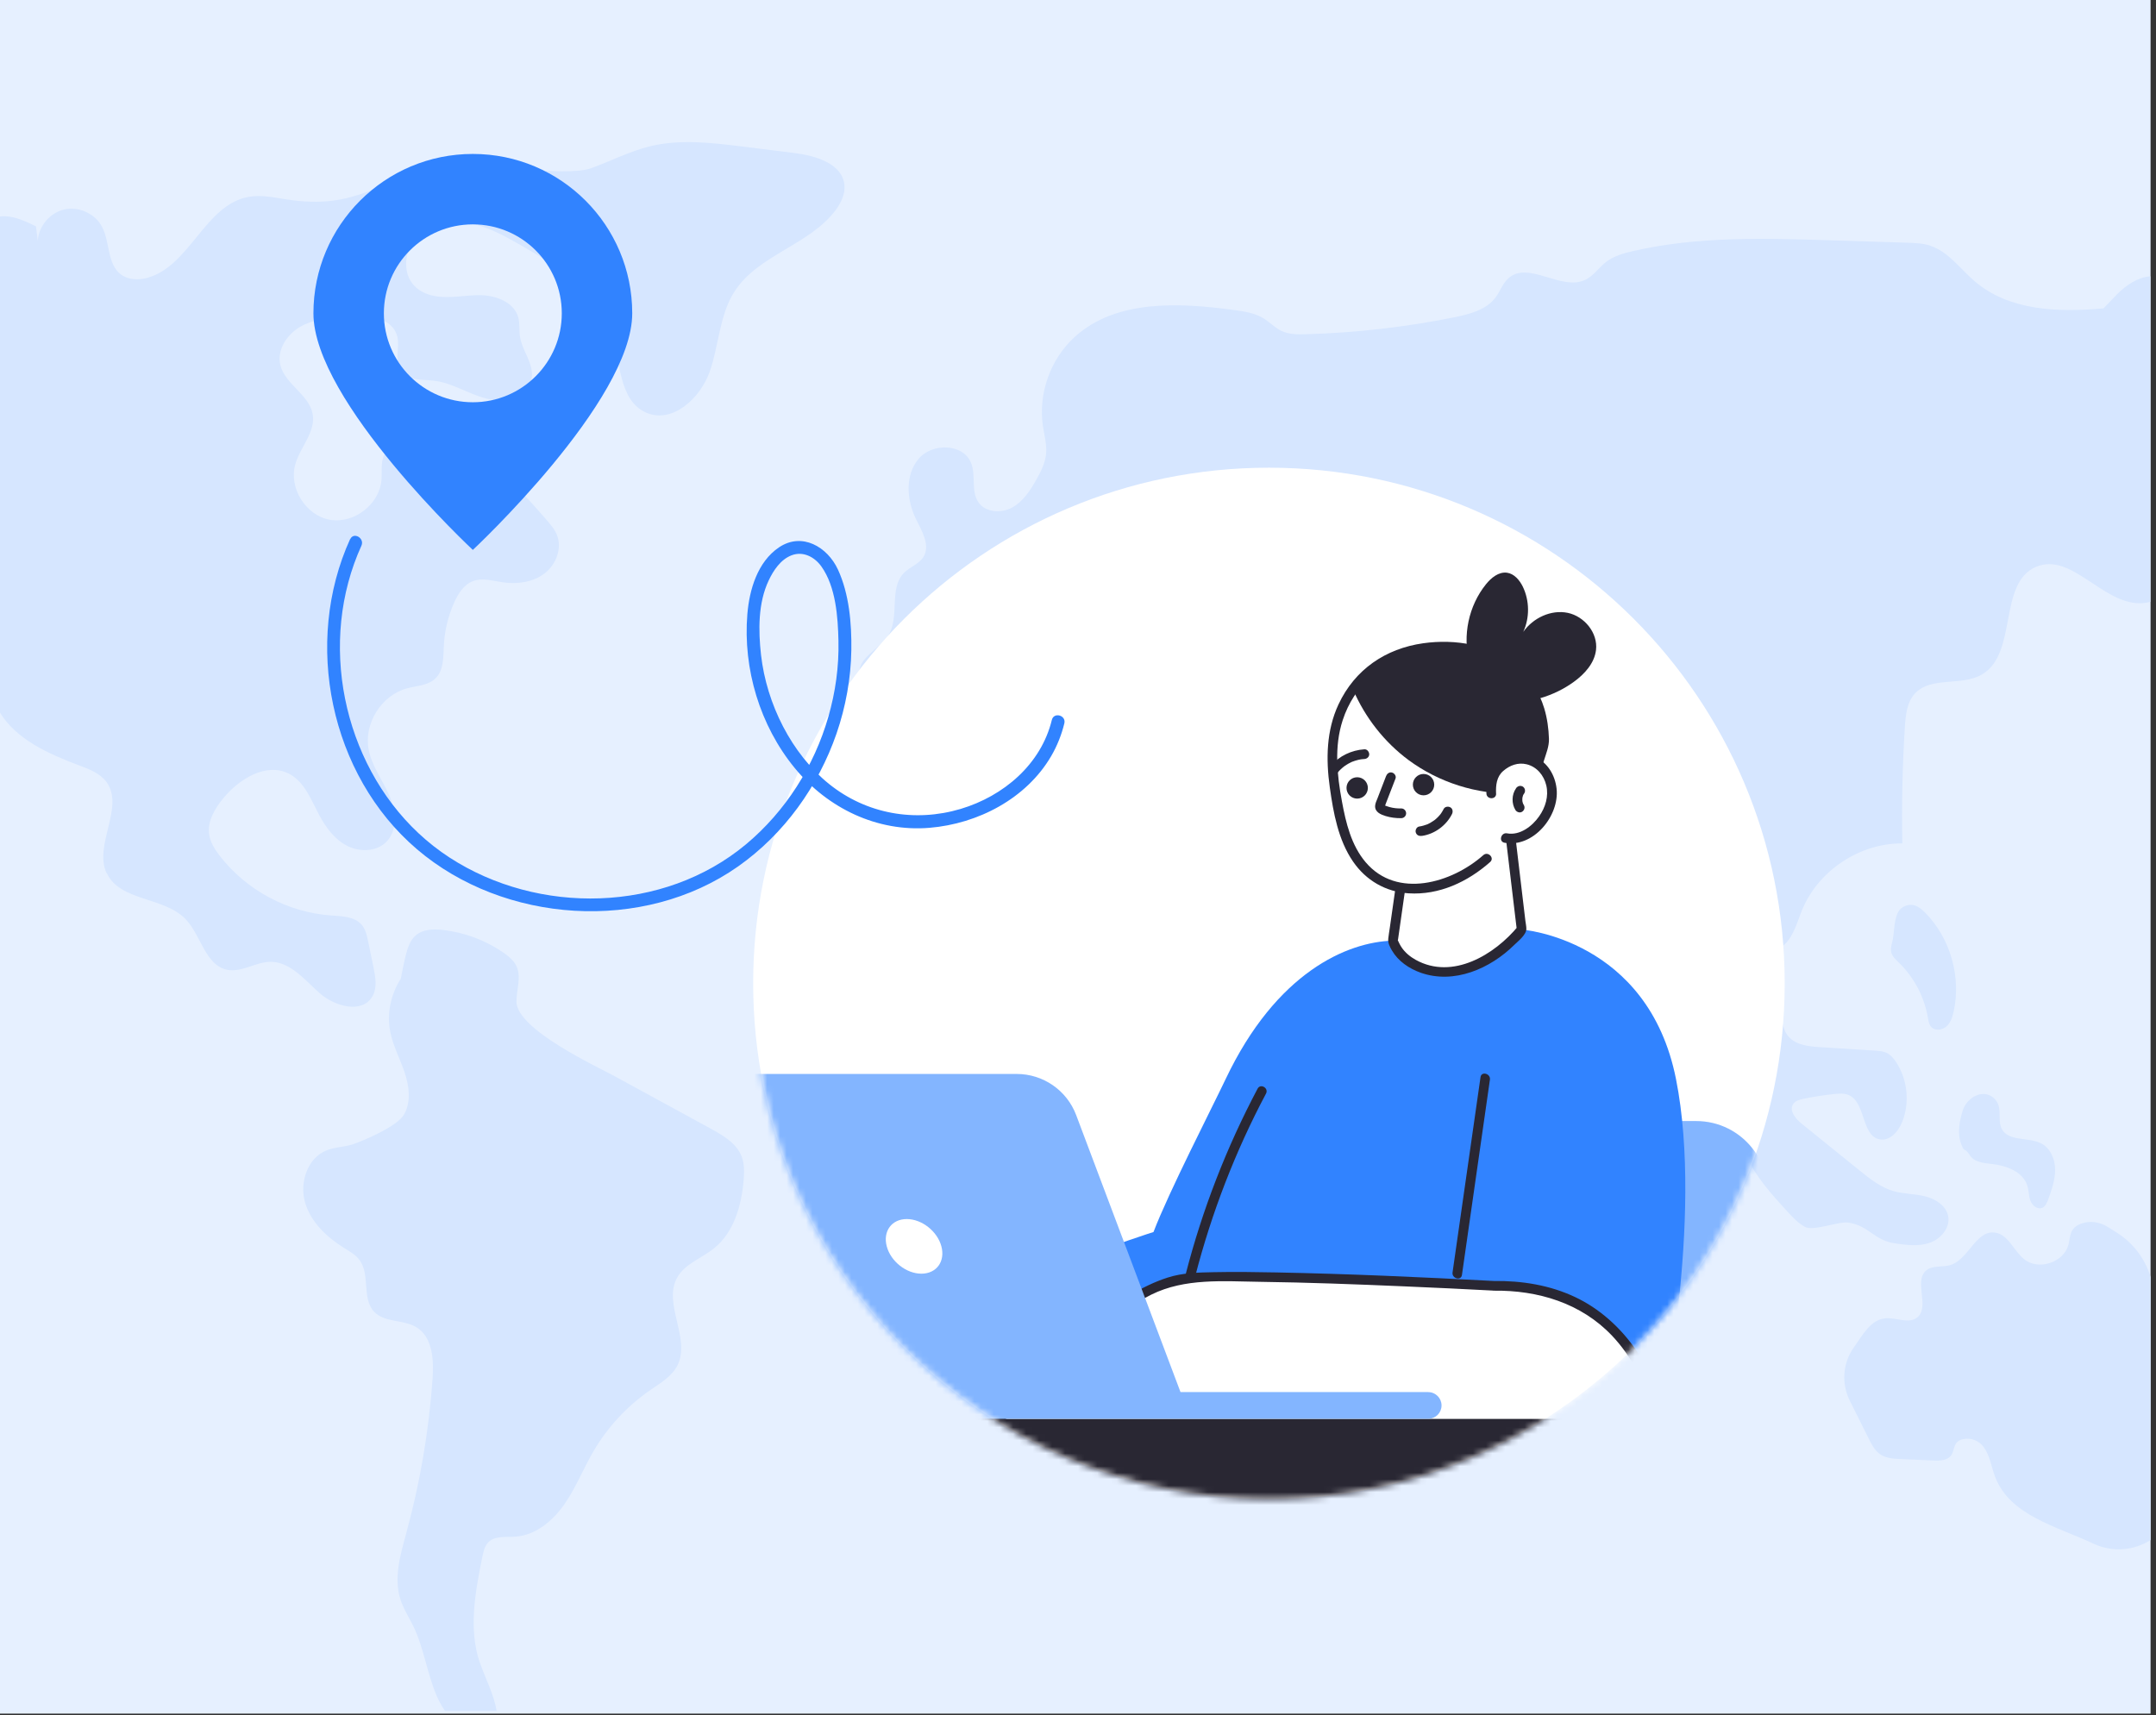 <svg width="333" height="265" viewBox="0 0 333 265" fill="none" xmlns="http://www.w3.org/2000/svg">
<rect x="0" y="0" width="333" height="265" fill="#333333" stroke="none"/>
<g clip-path="url(#clip0_7814_60)">
<rect width="332.16" height="264.72" fill="#E6F0FF"/>
<path d="M265.039 173.654C265.969 174.384 267.169 174.724 268.029 175.534C268.879 176.344 269.269 177.514 269.749 178.594C271.189 181.814 273.609 184.474 275.989 187.074C276.829 187.984 277.679 188.914 278.759 189.524C280.049 190.254 283.979 188.654 285.449 188.864C288.659 189.324 289.449 191.614 292.669 192.074C294.459 192.334 296.329 192.584 298.039 191.994C299.749 191.404 301.219 189.704 300.909 187.924C300.619 186.274 298.949 185.204 297.319 184.804C295.689 184.404 293.969 184.454 292.359 183.974C290.429 183.394 288.819 182.104 287.249 180.844C284.259 178.424 281.259 176.004 278.269 173.584C277.329 172.824 276.289 171.564 276.959 170.554C277.309 170.034 277.979 169.864 278.589 169.734C280.159 169.414 281.749 169.164 283.349 169.004C284.079 168.924 284.829 168.874 285.509 169.154C288.219 170.274 287.459 175.494 290.339 176.014C291.889 176.294 293.199 174.804 293.789 173.344C294.989 170.364 294.639 166.814 292.889 164.124C292.499 163.514 292.009 162.934 291.349 162.624C290.819 162.384 290.229 162.344 289.639 162.304C286.789 162.124 283.939 161.944 281.089 161.764C279.359 161.654 277.439 161.454 276.279 160.164C274.119 157.754 276.239 153.674 274.769 150.784C273.719 148.724 271.659 147.434 269.749 148.734C268.839 150.084 269.519 151.884 269.639 153.514C269.909 157.224 267.139 160.344 265.139 163.494C263.139 166.644 262.089 171.354 265.019 173.644L265.039 173.654Z" fill="#D6E6FF"/>
<path d="M315.33 176.669C313.35 175.599 310.26 176.409 309.19 174.419C308.58 173.279 309.08 171.829 308.63 170.619C308.38 169.949 307.83 169.399 307.16 169.149C305.52 168.539 303.67 169.889 303.15 171.549C302.63 173.219 302.28 175.169 302.93 176.789C303.52 178.259 303.34 177.079 304.2 178.399C304.86 179.539 306.4 179.679 307.7 179.819C309.95 180.069 312.49 181.039 313.14 183.209C313.37 183.959 313.33 184.779 313.61 185.509C313.89 186.239 314.7 186.889 315.42 186.589C315.93 186.379 316.16 185.799 316.35 185.289C316.89 183.799 317.43 182.259 317.42 180.679C317.41 179.089 316.71 177.409 315.32 176.659L315.33 176.669Z" fill="#D6E6FF"/>
<path d="M332.159 197.251C331.309 194.461 329.489 192.021 326.969 190.431L325.539 189.531C324.319 188.761 322.799 188.531 321.439 189.031C319.589 189.711 319.789 191.071 319.479 192.271C318.759 195.031 314.859 196.321 312.639 194.531C310.999 193.211 310.159 190.621 308.059 190.401C305.149 190.091 304.029 194.591 301.229 195.431C299.999 195.801 298.499 195.431 297.519 196.251C295.519 197.911 298.139 201.921 296.109 203.531C294.799 204.571 292.889 203.501 291.219 203.651C288.929 203.861 287.739 206.171 286.329 208.151C284.609 210.561 284.389 213.731 285.709 216.381L288.609 222.201C289.079 223.141 289.579 224.121 290.449 224.691C291.339 225.281 292.469 225.351 293.539 225.391C295.229 225.471 296.929 225.541 298.619 225.621C299.629 225.671 300.809 225.621 301.379 224.801C301.959 223.961 301.599 222.671 303.239 222.311C304.409 222.061 305.649 222.551 306.369 223.521C307.359 224.851 307.559 226.601 308.159 228.161C310.439 234.091 317.409 235.701 323.399 238.491C326.349 239.861 329.629 239.511 332.169 237.901V197.231L332.159 197.251Z" fill="#D6E6FF"/>
<path d="M16.511 134.912C18.551 139.252 25.311 138.522 28.651 141.972C31.071 144.472 31.681 149.122 35.091 149.812C37.321 150.262 39.461 148.612 41.731 148.582C44.831 148.542 47.061 151.382 49.381 153.432C51.711 155.482 55.891 156.632 57.491 153.972C58.291 152.652 58.001 150.972 57.691 149.462C57.421 148.132 57.141 146.792 56.871 145.462C56.681 144.542 56.471 143.582 55.871 142.872C54.771 141.582 52.841 141.542 51.151 141.422C44.471 140.962 38.061 137.532 33.961 132.232C33.191 131.242 32.481 130.132 32.301 128.892C32.011 126.882 33.161 124.942 34.441 123.372C36.931 120.312 41.161 117.712 44.661 119.542C47.021 120.772 48.041 123.522 49.281 125.872C50.311 127.812 51.681 129.682 53.631 130.672C55.591 131.672 58.221 131.582 59.731 129.992C61.491 128.142 61.131 125.112 60.081 122.772C59.031 120.442 57.421 118.312 56.941 115.802C56.171 111.792 58.901 107.412 62.841 106.342C64.371 105.932 66.131 105.902 67.261 104.802C68.541 103.562 68.461 101.542 68.551 99.772C68.661 97.462 69.211 95.182 70.151 93.072C70.771 91.692 71.661 90.282 73.081 89.762C74.521 89.232 76.111 89.722 77.631 89.952C79.861 90.282 82.271 89.962 84.071 88.612C85.871 87.262 86.861 84.732 86.021 82.642C85.661 81.742 85.011 81.002 84.381 80.272C81.401 76.862 78.361 73.392 74.531 70.972C70.701 68.552 65.891 67.282 61.571 68.652C60.861 68.882 60.141 69.192 59.671 69.762C58.711 70.912 59.031 72.622 58.921 74.112C58.641 77.892 54.671 80.962 50.941 80.292C47.211 79.622 44.561 75.362 45.611 71.722C46.371 69.062 48.761 66.742 48.301 64.012C47.791 60.962 44.001 59.372 43.291 56.362C42.751 54.052 44.321 51.662 46.371 50.482C48.431 49.302 50.871 49.052 53.231 48.832C56.401 48.532 60.591 48.902 61.361 51.992C61.801 53.752 60.841 55.822 61.871 57.312C62.911 58.822 65.141 58.602 66.971 58.802C69.841 59.122 72.341 60.882 75.141 61.572C77.941 62.272 81.671 61.232 82.121 58.382C82.471 56.172 80.641 54.212 80.311 52.002C80.161 51.022 80.311 50.002 80.051 49.042C79.421 46.702 76.651 45.642 74.231 45.602C71.811 45.562 69.361 46.192 66.991 45.702C65.901 45.482 64.841 45.002 64.051 44.212C61.991 42.162 62.471 38.402 64.591 36.402C66.701 34.402 69.931 33.952 72.781 34.542C75.631 35.122 78.211 36.602 80.731 38.052C86.361 41.292 92.451 45.072 94.421 51.262C95.861 55.772 95.501 61.892 99.851 63.762C103.851 65.482 108.151 61.542 109.601 57.452C111.051 53.362 111.091 48.702 113.441 45.042C117.071 39.372 125.001 37.872 129.041 32.492C129.901 31.352 130.571 29.962 130.421 28.542C130.061 25.242 125.941 24.042 122.651 23.632C120.001 23.302 117.351 22.972 114.701 22.642C109.931 22.052 105.041 21.462 100.371 22.602C97.241 23.372 94.351 24.882 91.311 25.982C87.221 27.462 73.731 24.992 69.441 25.692C58.021 27.552 55.541 32.592 44.111 30.782C42.181 30.472 40.221 30.062 38.301 30.432C31.651 31.692 29.311 41.102 22.781 42.912C21.411 43.292 19.821 43.252 18.681 42.402C16.521 40.792 17.011 37.402 15.751 35.022C14.681 33.002 12.191 31.862 9.961 32.352C7.731 32.842 5.961 34.932 5.831 37.222L5.561 34.972C4.031 34.222 2.451 33.462 0.751 33.402C0.491 33.402 0.221 33.412 -0.039 33.442V110.032C2.501 114.232 7.551 116.492 12.251 118.252C13.791 118.822 15.421 119.452 16.411 120.762C19.331 124.652 14.411 130.512 16.471 134.912H16.511Z" fill="#D6E6FF"/>
<path d="M298.21 37.97C297.01 37.57 295.72 37.53 294.46 37.49C290.54 37.37 286.62 37.24 282.7 37.12C272.51 36.8 262.19 36.49 252.26 38.78C250.78 39.12 249.26 39.54 248.06 40.47C246.94 41.34 246.13 42.62 244.85 43.23C241.16 45 236.14 40.27 233.03 42.94C232.11 43.73 231.72 44.97 231 45.94C229.56 47.87 227.01 48.53 224.65 49.01C217.11 50.53 209.45 51.41 201.76 51.63C200.46 51.67 199.11 51.68 197.93 51.12C196.91 50.64 196.12 49.77 195.16 49.18C193.8 48.35 192.17 48.1 190.59 47.89C182.07 46.73 172.35 46.26 165.99 52.05C162.24 55.46 160.34 60.79 161.08 65.8C161.29 67.24 161.71 68.67 161.57 70.12C161.43 71.54 160.77 72.85 160.07 74.09C159.13 75.77 158.02 77.47 156.34 78.4C154.65 79.33 152.23 79.18 151.13 77.61C149.94 75.9 150.76 73.47 149.99 71.53C148.79 68.49 143.97 68.38 141.87 70.89C139.77 73.39 140.02 77.21 141.46 80.15C142.38 82.03 143.72 84.22 142.64 86.01C141.96 87.13 140.54 87.57 139.62 88.5C137.23 90.92 139.03 95.35 137.17 98.2C135.74 100.39 132.23 101.75 132.83 104.29C133.3 106.28 135.92 106.68 137.97 106.65C140.63 106.62 143.36 106.57 145.84 105.6C148.32 104.63 150.53 102.53 150.84 99.88C151.13 97.42 149.95 94.41 151.81 92.78C152.72 91.98 154.05 91.91 155.26 91.87C158.49 91.78 161.73 91.68 164.96 91.59C165.62 91.57 166.33 91.56 166.91 91.89C168.65 92.86 167.81 95.48 168.14 97.45C168.75 101.13 173.49 102.2 177.22 102.14C180.95 102.08 185.53 102.18 187.25 105.48C188.1 107.11 188.06 109.31 189.54 110.39C190.53 111.12 191.9 111.07 193 111.62C197.08 113.63 194.19 120.47 196.92 124.12C198.53 126.27 201.79 126.79 203.14 129.11C204.77 131.9 202.73 135.53 203.59 138.64C204.59 142.24 209.58 143.67 212.75 141.7C215.93 139.74 217.08 135.41 216.11 131.81C222.62 133.36 230.76 129.27 235.52 133.97C237.89 136.31 238.27 139.98 238.13 143.3C237.99 146.63 237.48 150.06 238.57 153.21C239.66 156.35 243.1 159.02 246.22 157.86C246.02 153.15 246.42 148.41 247.41 143.8C247.69 142.52 248.08 141.14 249.16 140.4C250.24 139.66 251.71 139.79 252.88 139.2C256.43 137.42 255.96 130.2 259.92 130.45C262.62 130.63 263.19 134.26 263.41 136.95C263.68 140.1 264.65 143.37 267 145.48C269.35 147.6 273.32 148.1 275.61 145.92C277.09 144.52 277.58 142.4 278.36 140.52C280.88 134.46 287.27 130.24 293.82 130.29C293.7 124.29 293.84 118.28 294.21 112.29C294.33 110.45 294.53 108.47 295.78 107.12C298.27 104.45 302.96 106.04 306.11 104.2C311.72 100.94 308.53 90.03 314.52 87.55C319.91 85.32 324.62 93.16 330.45 93.19C331.03 93.19 331.59 93.11 332.13 92.97V42.69C330.27 42.79 328.39 44.04 327 45.44C326.3 46.15 325.61 46.92 324.89 47.64C317.72 48.28 310.29 47.99 304.97 43.43C302.75 41.52 300.95 38.91 298.18 37.98L298.21 37.97Z" fill="#D6E6FF"/>
<path d="M74.119 256.886C72.319 251.636 73.409 245.896 74.509 240.456C74.669 239.676 74.849 238.846 75.409 238.266C76.419 237.216 78.119 237.486 79.579 237.386C82.689 237.186 85.349 234.976 87.139 232.426C88.929 229.876 90.069 226.926 91.639 224.236C93.819 220.486 96.829 217.236 100.389 214.776C101.989 213.666 103.789 212.626 104.659 210.876C106.699 206.736 102.349 201.396 104.589 197.366C105.779 195.226 108.379 194.376 110.289 192.836C113.369 190.366 114.539 186.206 114.859 182.266C114.959 181.066 114.989 179.816 114.559 178.686C113.779 176.626 111.709 175.416 109.779 174.356C104.829 171.656 99.879 168.956 94.939 166.256C92.299 164.816 79.799 159.036 79.769 154.746C79.759 152.926 80.539 151.016 79.809 149.346C79.399 148.406 78.569 147.726 77.729 147.146C74.959 145.236 71.709 144.026 68.359 143.656C66.929 143.496 65.339 143.546 64.239 144.476C63.319 145.256 62.939 146.496 62.649 147.666C62.359 148.826 62.129 150.006 61.909 151.186C60.349 153.606 59.709 156.626 60.289 159.456C60.729 161.626 61.809 163.606 62.509 165.706C63.209 167.806 63.509 170.216 62.419 172.146C61.339 174.076 55.949 176.266 54.599 176.736C53.249 177.206 51.769 177.176 50.439 177.706C47.499 178.876 46.249 182.646 47.099 185.696C47.959 188.736 50.419 191.086 53.099 192.756C53.989 193.306 54.939 193.836 55.549 194.676C57.209 196.946 55.849 200.626 57.799 202.656C59.419 204.346 62.299 203.816 64.299 205.026C66.829 206.546 67.019 210.086 66.809 213.026C66.239 221.046 64.889 229.006 62.769 236.766C61.839 240.166 60.769 243.796 61.869 247.146C62.339 248.586 63.189 249.876 63.849 251.236C65.489 254.646 65.959 258.506 67.449 261.976C67.789 262.776 68.229 263.566 68.729 264.296H76.699C76.329 261.866 74.949 259.256 74.129 256.856L74.119 256.886Z" fill="#D6E6FF"/>
<path d="M220.599 154.743C220.599 153.783 220.569 152.773 220.079 151.953C218.759 149.733 215.459 150.443 212.889 150.133C210.039 149.783 207.659 147.863 205.459 146.013C202.079 143.183 198.699 140.353 195.319 137.513C194.599 136.913 193.859 136.283 193.479 135.423C192.809 133.933 193.399 132.213 193.809 130.633C194.759 127.013 194.759 123.143 193.809 119.523C190.849 118.173 187.889 116.813 184.929 115.463C183.599 114.853 182.259 114.243 180.819 113.983C175.129 112.963 169.649 117.603 163.909 116.873C164.619 113.123 163.939 108.913 161.259 106.193C158.579 103.483 153.679 102.923 150.989 105.633C147.379 108.993 147.209 112.163 143.669 112.533C142.659 112.643 141.659 112.293 140.659 112.073C133.619 110.503 125.849 116.053 125.039 123.223C124.649 126.733 125.699 130.213 126.419 133.663C127.579 139.183 127.919 144.873 127.429 150.493C127.179 153.363 127.019 156.903 129.479 158.403C131.629 159.713 134.349 158.543 136.849 158.383C143.769 157.933 148.829 165.253 155.629 166.593C158.509 167.163 161.869 166.733 163.999 168.753C165.989 170.633 165.949 173.753 165.759 176.483C165.429 181.333 165.099 186.203 163.959 190.923C162.619 196.523 160.259 202.843 163.409 207.663C165.359 210.653 168.989 212.163 171.199 214.963C173.239 217.543 173.869 220.943 175.409 223.853C176.949 226.763 180.239 229.353 183.319 228.193C184.789 227.643 185.839 226.353 186.819 225.123C188.779 222.663 190.739 220.203 192.699 217.733C196.319 213.183 200.149 208.003 199.639 202.213C199.269 198.023 196.629 194.143 196.939 189.943C197.269 185.443 200.859 181.953 204.299 179.033C207.279 176.503 210.319 174.063 213.429 171.703C214.979 170.533 216.559 169.363 217.739 167.823C220.509 164.213 220.599 159.273 220.579 154.723L220.599 154.743Z" fill="#D6E6FF"/>
<path d="M215.231 190.928C213.431 189.088 210.531 188.388 208.111 189.268C206.851 189.728 206.081 191.258 205.621 192.978C204.761 194.288 204.721 195.998 205.001 197.538C205.291 199.128 205.881 200.648 206.141 202.248C206.611 205.158 205.941 208.118 205.331 210.998C205.171 211.728 205.021 212.478 205.151 213.218C205.501 215.268 207.721 216.338 209.651 217.078C210.111 217.258 210.631 217.428 211.071 217.218C211.441 217.048 211.651 216.658 211.831 216.288C213.371 213.158 214.711 209.928 215.831 206.628C216.021 206.058 216.211 205.468 216.191 204.858C216.151 203.928 215.601 203.088 215.501 202.158C215.351 200.738 216.281 199.458 216.781 198.118C217.681 195.688 217.061 192.778 215.251 190.918L215.231 190.928Z" fill="#D6E6FF"/>
<path d="M297.341 140.99C296.861 140.5 296.321 140.03 295.661 139.85C294.761 139.61 293.711 140.01 293.221 140.81C293.151 140.92 293.101 141.04 293.051 141.16C292.481 142.44 292.601 144.29 292.241 145.6C292.101 146.13 291.981 146.69 292.141 147.22C292.321 147.81 292.811 148.24 293.251 148.67C295.601 150.93 297.201 153.96 297.761 157.17C297.851 157.7 297.931 158.26 298.301 158.65C298.881 159.28 299.981 159.14 300.631 158.57C301.271 158 301.551 157.13 301.741 156.29C302.941 150.89 301.231 144.93 297.351 140.99H297.341Z" fill="#D6E6FF"/>
<path d="M195.99 231.57C239.985 231.57 275.65 195.905 275.65 151.91C275.65 107.915 239.985 72.25 195.99 72.25C151.995 72.25 116.33 107.915 116.33 151.91C116.33 195.905 151.995 231.57 195.99 231.57Z" fill="white"/>
<mask id="mask0_7814_60" style="mask-type:luminance" maskUnits="userSpaceOnUse" x="116" y="72" width="160" height="160">
<path d="M195.99 231.57C239.985 231.57 275.65 195.905 275.65 151.91C275.65 107.915 239.985 72.25 195.99 72.25C151.995 72.25 116.33 107.915 116.33 151.91C116.33 195.905 151.995 231.57 195.99 231.57Z" fill="white"/>
</mask>
<g mask="url(#mask0_7814_60)">
<path d="M315.24 219.945H147.93V264.715H315.24V219.945Z" fill="#292733"/>
<path d="M261.96 173.18H247.8L231.23 219.95H264.38L272.71 186.98C274.48 179.98 269.19 173.18 261.97 173.18H261.96Z" fill="#83B5FF"/>
<path d="M235 143.594C235 143.594 254.54 144.994 258.86 166.684C263.19 188.374 256.39 219.944 256.39 219.944H169.02C169.02 219.944 149.2 211.854 152.05 203.614C154.03 197.874 178.16 190.324 178.16 190.324C180.5 184.184 187.13 171.274 189.31 166.684C197.14 150.204 208.06 145.514 215.12 145.314C222.18 145.114 235 143.594 235 143.594Z" fill="#3183FF"/>
<path d="M216.771 133.77L215.121 145.31C216.771 150.63 227.111 153.34 235.001 143.59L232.981 126.57" fill="white"/>
<path d="M216.05 133.573C215.59 136.823 215.12 140.063 214.66 143.313C214.58 143.873 214.48 144.443 214.42 145.013C214.35 145.663 214.66 146.273 214.99 146.833C215.96 148.493 217.63 149.623 219.42 150.263C224.59 152.093 230.17 149.633 233.87 145.983C234.49 145.373 235.74 144.423 235.75 143.493C235.75 143.083 235.65 142.653 235.6 142.243L234.97 136.943C234.56 133.493 234.15 130.033 233.74 126.583C233.63 125.633 232.13 125.623 232.24 126.583C232.83 131.533 233.42 136.483 234.01 141.433C234.1 142.153 234.18 142.873 234.27 143.593L234.49 143.063C230.87 147.473 224.36 151.433 218.67 148.283C217.81 147.803 217.02 147.163 216.47 146.333C216.34 146.133 216.22 145.933 216.12 145.723C216.08 145.633 215.79 144.923 215.88 145.503C215.86 145.373 215.93 145.183 215.94 145.053L216.78 139.153C217.03 137.423 217.27 135.703 217.52 133.973C217.65 133.033 216.21 132.623 216.07 133.573H216.05Z" fill="#292733"/>
<path d="M238.501 114.776C237.661 117.726 236.271 120.446 234.981 122.536C233.461 125.046 232.101 126.656 232.101 126.656C232.101 126.656 229.661 135.266 221.571 136.916C213.491 138.576 208.921 135.616 207.171 127.206C205.671 119.946 204.911 112.566 209.011 106.566C209.651 105.606 210.421 104.686 211.341 103.796C218.001 97.386 238.501 97.446 238.511 114.766L238.501 114.776Z" fill="white"/>
<path d="M237.331 121.062C237.731 119.872 238.111 118.682 238.471 117.482C238.811 116.392 239.271 115.302 239.241 114.142C239.191 112.552 238.971 110.952 238.511 109.422C237.731 106.852 236.251 104.532 234.181 102.822C230.231 99.562 224.781 98.672 219.811 99.372C214.011 100.192 209.261 103.412 206.731 108.822C204.851 112.852 204.781 117.292 205.391 121.632C205.941 125.552 206.691 129.762 208.981 133.092C210.981 136.012 214.021 137.772 217.561 138.002C222.291 138.302 226.691 136.232 230.161 133.162C230.881 132.522 229.821 131.462 229.101 132.102C224.241 136.412 215.781 138.912 210.931 133.202C208.701 130.572 207.881 127.132 207.271 123.832C206.501 119.702 206.051 115.332 207.381 111.262C209.131 105.882 213.371 102.202 218.811 101.072C223.141 100.172 228.011 100.622 231.821 102.972C234.051 104.352 235.791 106.412 236.741 108.862C237.321 110.352 237.631 111.942 237.731 113.542C237.871 115.892 236.641 118.472 235.901 120.682C235.591 121.602 237.041 121.992 237.351 121.082L237.331 121.062Z" fill="#292733"/>
<path d="M219.871 122.863C220.782 122.863 221.521 122.124 221.521 121.213C221.521 120.301 220.782 119.562 219.871 119.562C218.959 119.562 218.221 120.301 218.221 121.213C218.221 122.124 218.959 122.863 219.871 122.863Z" fill="#292733"/>
<path d="M209.621 123.37C210.532 123.37 211.271 122.632 211.271 121.72C211.271 120.809 210.532 120.07 209.621 120.07C208.709 120.07 207.971 120.809 207.971 121.72C207.971 122.632 208.709 123.37 209.621 123.37Z" fill="#292733"/>
<path d="M226.96 102.293C225.86 98.183 226.84 93.583 229.5 90.273C230.31 89.263 231.47 88.303 232.76 88.473C233.88 88.633 234.7 89.613 235.2 90.623C236.25 92.793 236.28 95.433 235.27 97.613C236.79 95.453 239.56 94.143 242.14 94.673C244.72 95.213 246.82 97.783 246.51 100.403C246.27 102.453 244.75 104.123 243.08 105.333C239.98 107.583 236.09 108.713 232.26 108.503" fill="#292733"/>
<path d="M219.611 129.132C221.581 128.852 223.391 127.522 224.271 125.742C224.441 125.392 224.381 124.912 224.001 124.712C223.661 124.532 223.161 124.602 222.971 124.982C222.871 125.182 222.761 125.372 222.641 125.552C222.581 125.642 222.521 125.722 222.461 125.812C222.411 125.882 222.531 125.722 222.441 125.832C222.401 125.882 222.361 125.932 222.321 125.972C222.181 126.132 222.041 126.282 221.881 126.422C221.801 126.492 221.721 126.562 221.641 126.632C221.621 126.642 221.461 126.772 221.591 126.672C221.551 126.702 221.511 126.732 221.461 126.762C221.291 126.882 221.111 126.992 220.931 127.102C220.831 127.162 220.731 127.212 220.621 127.262C220.571 127.282 220.531 127.302 220.481 127.332C220.451 127.342 220.311 127.392 220.461 127.342C220.041 127.492 219.631 127.622 219.191 127.682C218.801 127.742 218.551 128.252 218.671 128.602C218.811 129.032 219.171 129.182 219.591 129.122L219.611 129.132Z" fill="#292733"/>
<path d="M206.64 119.312C206.77 119.152 206.91 119.002 207.06 118.862C207.14 118.782 207.22 118.712 207.3 118.642C207.34 118.612 207.37 118.582 207.41 118.552C207.41 118.552 207.56 118.432 207.5 118.472C207.45 118.512 207.56 118.432 207.57 118.422C207.62 118.382 207.67 118.352 207.72 118.312C207.8 118.252 207.88 118.202 207.96 118.152C208.14 118.032 208.33 117.932 208.53 117.832C208.62 117.792 208.7 117.752 208.79 117.702C208.91 117.642 208.77 117.702 208.84 117.682C208.88 117.662 208.93 117.642 208.98 117.632C209.17 117.562 209.37 117.492 209.57 117.442C209.78 117.382 209.99 117.332 210.21 117.302C210.26 117.302 210.31 117.282 210.35 117.282C210.27 117.292 210.31 117.282 210.37 117.282C210.49 117.272 210.61 117.262 210.73 117.252C211.12 117.232 211.5 116.922 211.48 116.502C211.46 116.122 211.15 115.722 210.73 115.752C208.76 115.882 206.86 116.772 205.57 118.282C205.31 118.582 205.26 119.052 205.57 119.342C205.85 119.602 206.36 119.662 206.63 119.342L206.64 119.312Z" fill="#292733"/>
<path d="M219.69 115.924C221.16 115.704 222.81 115.964 224.17 116.644C224.53 116.824 224.98 116.744 225.2 116.374C225.39 116.044 225.29 115.534 224.93 115.344C223.17 114.464 221.23 114.174 219.29 114.474C218.89 114.534 218.67 115.044 218.77 115.394C218.89 115.824 219.29 115.984 219.69 115.914V115.924Z" fill="#292733"/>
<path d="M214.09 119.87L213.21 122.15L212.76 123.32C212.61 123.7 212.41 124.09 212.39 124.51C212.35 125.45 213.26 125.83 214 126.06C214.74 126.29 215.61 126.41 216.43 126.39C216.84 126.39 217.18 126.05 217.18 125.64C217.18 125.23 216.84 124.88 216.43 124.89C215.8 124.9 215.2 124.84 214.6 124.67C214.45 124.63 214.3 124.58 214.16 124.53C214.08 124.5 214 124.48 213.92 124.44C214.01 124.48 213.89 124.42 213.86 124.4C213.82 124.38 213.82 124.37 213.84 124.4C213.87 124.43 213.86 124.42 213.8 124.36C213.8 124.36 213.94 124.61 213.88 124.61C213.88 124.61 214.03 124.16 214.05 124.12C214.55 122.84 215.05 121.55 215.54 120.27C215.69 119.89 215.38 119.45 215.02 119.35C214.6 119.23 214.24 119.49 214.1 119.87H214.09Z" fill="#292733"/>
<path d="M230.72 198.631C230.72 198.631 190.98 196.481 182.91 197.531C174.84 198.581 162.5 209.791 162.62 213.581C162.74 217.371 149.26 219.941 149.26 219.941H256.4C256.4 219.941 253.65 198.221 230.72 198.631Z" fill="white"/>
<path d="M230.721 197.886C219.531 197.286 208.331 196.786 197.131 196.566C193.921 196.506 190.701 196.456 187.491 196.526C185.081 196.576 182.641 196.616 180.331 197.366C176.351 198.646 172.741 201.076 169.531 203.696C166.881 205.866 163.901 208.496 162.391 211.646C161.911 212.656 162.081 213.886 161.281 214.706C160.131 215.886 158.351 216.546 156.841 217.096C154.321 218.016 151.691 218.716 149.051 219.226C148.211 219.386 148.421 220.696 149.251 220.696H194.061C201.941 220.696 209.821 220.696 217.701 220.696H256.391C256.761 220.696 257.191 220.346 257.141 219.946C256.101 211.826 250.711 203.876 243.291 200.376C239.361 198.516 235.041 197.836 230.711 197.886C229.751 197.896 229.741 199.396 230.711 199.386C237.521 199.296 244.191 201.296 248.971 206.326C251.921 209.436 253.961 213.376 255.091 217.496C255.261 218.116 255.411 218.746 255.531 219.376C255.561 219.516 255.691 220.356 255.631 219.946L256.381 219.196H151.621C150.961 219.196 150.161 219.076 149.511 219.196C149.431 219.216 149.321 219.196 149.241 219.196L149.441 220.666C151.671 220.236 153.891 219.656 156.051 218.946C158.351 218.186 162.161 217.076 163.161 214.566C163.331 214.146 163.301 213.736 163.371 213.296C163.471 212.716 163.771 212.166 164.071 211.666C164.921 210.246 166.041 208.996 167.201 207.816C170.281 204.686 173.901 201.936 177.841 199.986C183.021 197.426 188.951 197.936 194.571 198.016C202.001 198.116 209.431 198.396 216.861 198.716C221.481 198.916 226.091 199.126 230.701 199.376C231.661 199.426 231.661 197.926 230.701 197.876L230.721 197.886Z" fill="#292733"/>
<path d="M220.6 215.046H182.33L166.22 172.266C164.78 168.436 161.12 165.906 157.03 165.906H106.89C103.87 165.906 101.79 168.916 102.85 171.746L118.79 214.086C119.94 217.146 122.87 219.176 126.14 219.176H220.59C221.73 219.176 222.65 218.256 222.65 217.116C222.65 215.976 221.73 215.056 220.59 215.056L220.6 215.046Z" fill="#83B5FF"/>
<path d="M145.401 192.54C144.781 190.21 142.381 188.32 140.051 188.32C137.721 188.32 136.341 190.21 136.961 192.54C137.581 194.87 139.981 196.76 142.311 196.76C144.641 196.76 146.021 194.87 145.401 192.54Z" fill="white"/>
<path d="M228.671 166.392C227.231 176.452 225.791 186.502 224.351 196.562C224.211 197.502 225.661 197.912 225.801 196.962C227.241 186.902 228.681 176.852 230.121 166.792C230.261 165.852 228.811 165.442 228.671 166.392Z" fill="#292733"/>
<path d="M194.24 168.176C189.44 177.246 185.71 186.846 183.15 196.776C182.91 197.716 184.36 198.106 184.6 197.176C187.13 187.366 190.79 177.886 195.54 168.936C195.99 168.086 194.7 167.326 194.24 168.176Z" fill="#292733"/>
<path d="M238.5 114.771C237.66 117.721 236.27 120.441 234.98 122.531C234.63 122.571 234.27 122.591 233.91 122.601C228.07 122.731 222.23 120.871 217.55 117.411C213.82 114.641 210.85 110.851 209.01 106.581C209.65 105.621 210.42 104.701 211.34 103.811C218 97.401 238.5 97.461 238.51 114.781L238.5 114.771Z" fill="#292733"/>
<path d="M230.321 122.582C230.161 119.502 231.391 118.552 232.941 117.692C234.481 116.832 236.541 117.152 237.881 118.302C239.221 119.452 239.851 121.312 239.681 123.072C239.511 124.832 238.601 126.472 237.341 127.702C236.081 128.932 234.301 129.822 232.571 129.462" fill="white"/>
<path d="M231.07 122.586C231.02 121.296 231.15 119.996 232.17 119.106C233.19 118.216 234.47 117.746 235.79 118.066C237.38 118.456 238.46 119.776 238.83 121.336C239.22 123.006 238.7 124.716 237.73 126.096C236.66 127.636 234.75 129.106 232.77 128.736C231.83 128.556 231.42 130.006 232.37 130.186C236.82 131.016 240.88 126.046 240.42 121.836C240.19 119.766 239.05 117.806 237.1 116.936C235.28 116.126 233.37 116.426 231.76 117.536C230.03 118.736 229.49 120.536 229.58 122.586C229.62 123.546 231.12 123.556 231.08 122.586H231.07Z" fill="#292733"/>
<path d="M234.151 121.791C233.471 122.751 233.451 124.141 234.061 125.131C234.271 125.461 234.741 125.621 235.091 125.401C235.441 125.181 235.581 124.731 235.361 124.371C235.321 124.301 235.281 124.241 235.251 124.161C235.221 124.111 235.191 123.991 235.261 124.201C235.251 124.161 235.231 124.131 235.221 124.091C235.171 123.941 235.141 123.791 235.111 123.631L235.141 123.831C235.121 123.621 235.121 123.411 235.141 123.201L235.111 123.401C235.141 123.221 235.181 123.041 235.241 122.871C235.291 122.731 235.171 123.021 235.221 122.901C235.241 122.851 235.271 122.811 235.291 122.761C235.331 122.681 235.381 122.601 235.441 122.531C235.551 122.381 235.561 122.121 235.521 121.951C235.481 121.781 235.341 121.591 235.181 121.501C234.791 121.301 234.401 121.431 234.151 121.771V121.791Z" fill="#292733"/>
</g>
<path d="M73.03 23.781C59.44 23.781 48.41 34.801 48.41 48.401C48.41 62.001 73.03 84.951 73.03 84.951C73.03 84.951 97.65 61.991 97.65 48.401C97.65 34.811 86.63 23.781 73.03 23.781ZM73.03 62.141C65.44 62.141 59.29 55.991 59.29 48.401C59.29 40.811 65.44 34.661 73.03 34.661C80.62 34.661 86.77 40.811 86.77 48.401C86.77 55.991 80.62 62.141 73.03 62.141Z" fill="#3183FF"/>
<path d="M54.081 83.271C46.801 99.251 50.951 119.711 64.401 131.191C77.851 142.671 99.341 144.171 114.011 133.841C121.121 128.831 126.381 121.491 129.211 113.301C130.631 109.171 131.421 104.791 131.491 100.421C131.551 96.321 131.161 91.751 129.421 87.981C127.801 84.481 123.871 82.161 120.311 84.561C117.001 86.801 115.741 91.101 115.431 94.881C114.741 103.321 117.371 112.101 122.761 118.661C127.861 124.871 135.481 128.551 143.571 127.881C151.031 127.261 158.511 123.391 162.361 116.801C163.281 115.221 163.961 113.511 164.391 111.741C164.691 110.491 162.771 109.961 162.461 111.211C160.791 118.081 155.001 122.981 148.381 124.961C141.311 127.071 133.811 125.751 128.041 121.101C122.271 116.451 118.401 108.761 117.541 101.161C117.121 97.401 117.071 93.151 118.731 89.661C119.461 88.111 120.571 86.441 122.241 85.791C124.041 85.091 125.831 86.041 126.881 87.531C129.091 90.651 129.421 95.291 129.501 99.001C129.591 102.971 129.041 106.921 127.941 110.731C125.751 118.351 121.321 125.341 115.221 130.431C102.501 141.041 83.151 141.391 69.431 132.471C55.711 123.551 49.631 105.561 53.791 89.981C54.311 88.031 54.991 86.131 55.821 84.301C56.351 83.141 54.631 82.121 54.091 83.291L54.081 83.271Z" fill="#3183FF"/>
</g>
<defs>
<clipPath id="clip0_7814_60">
<rect width="332.16" height="264.72" fill="white"/>
</clipPath>
</defs>
</svg>
